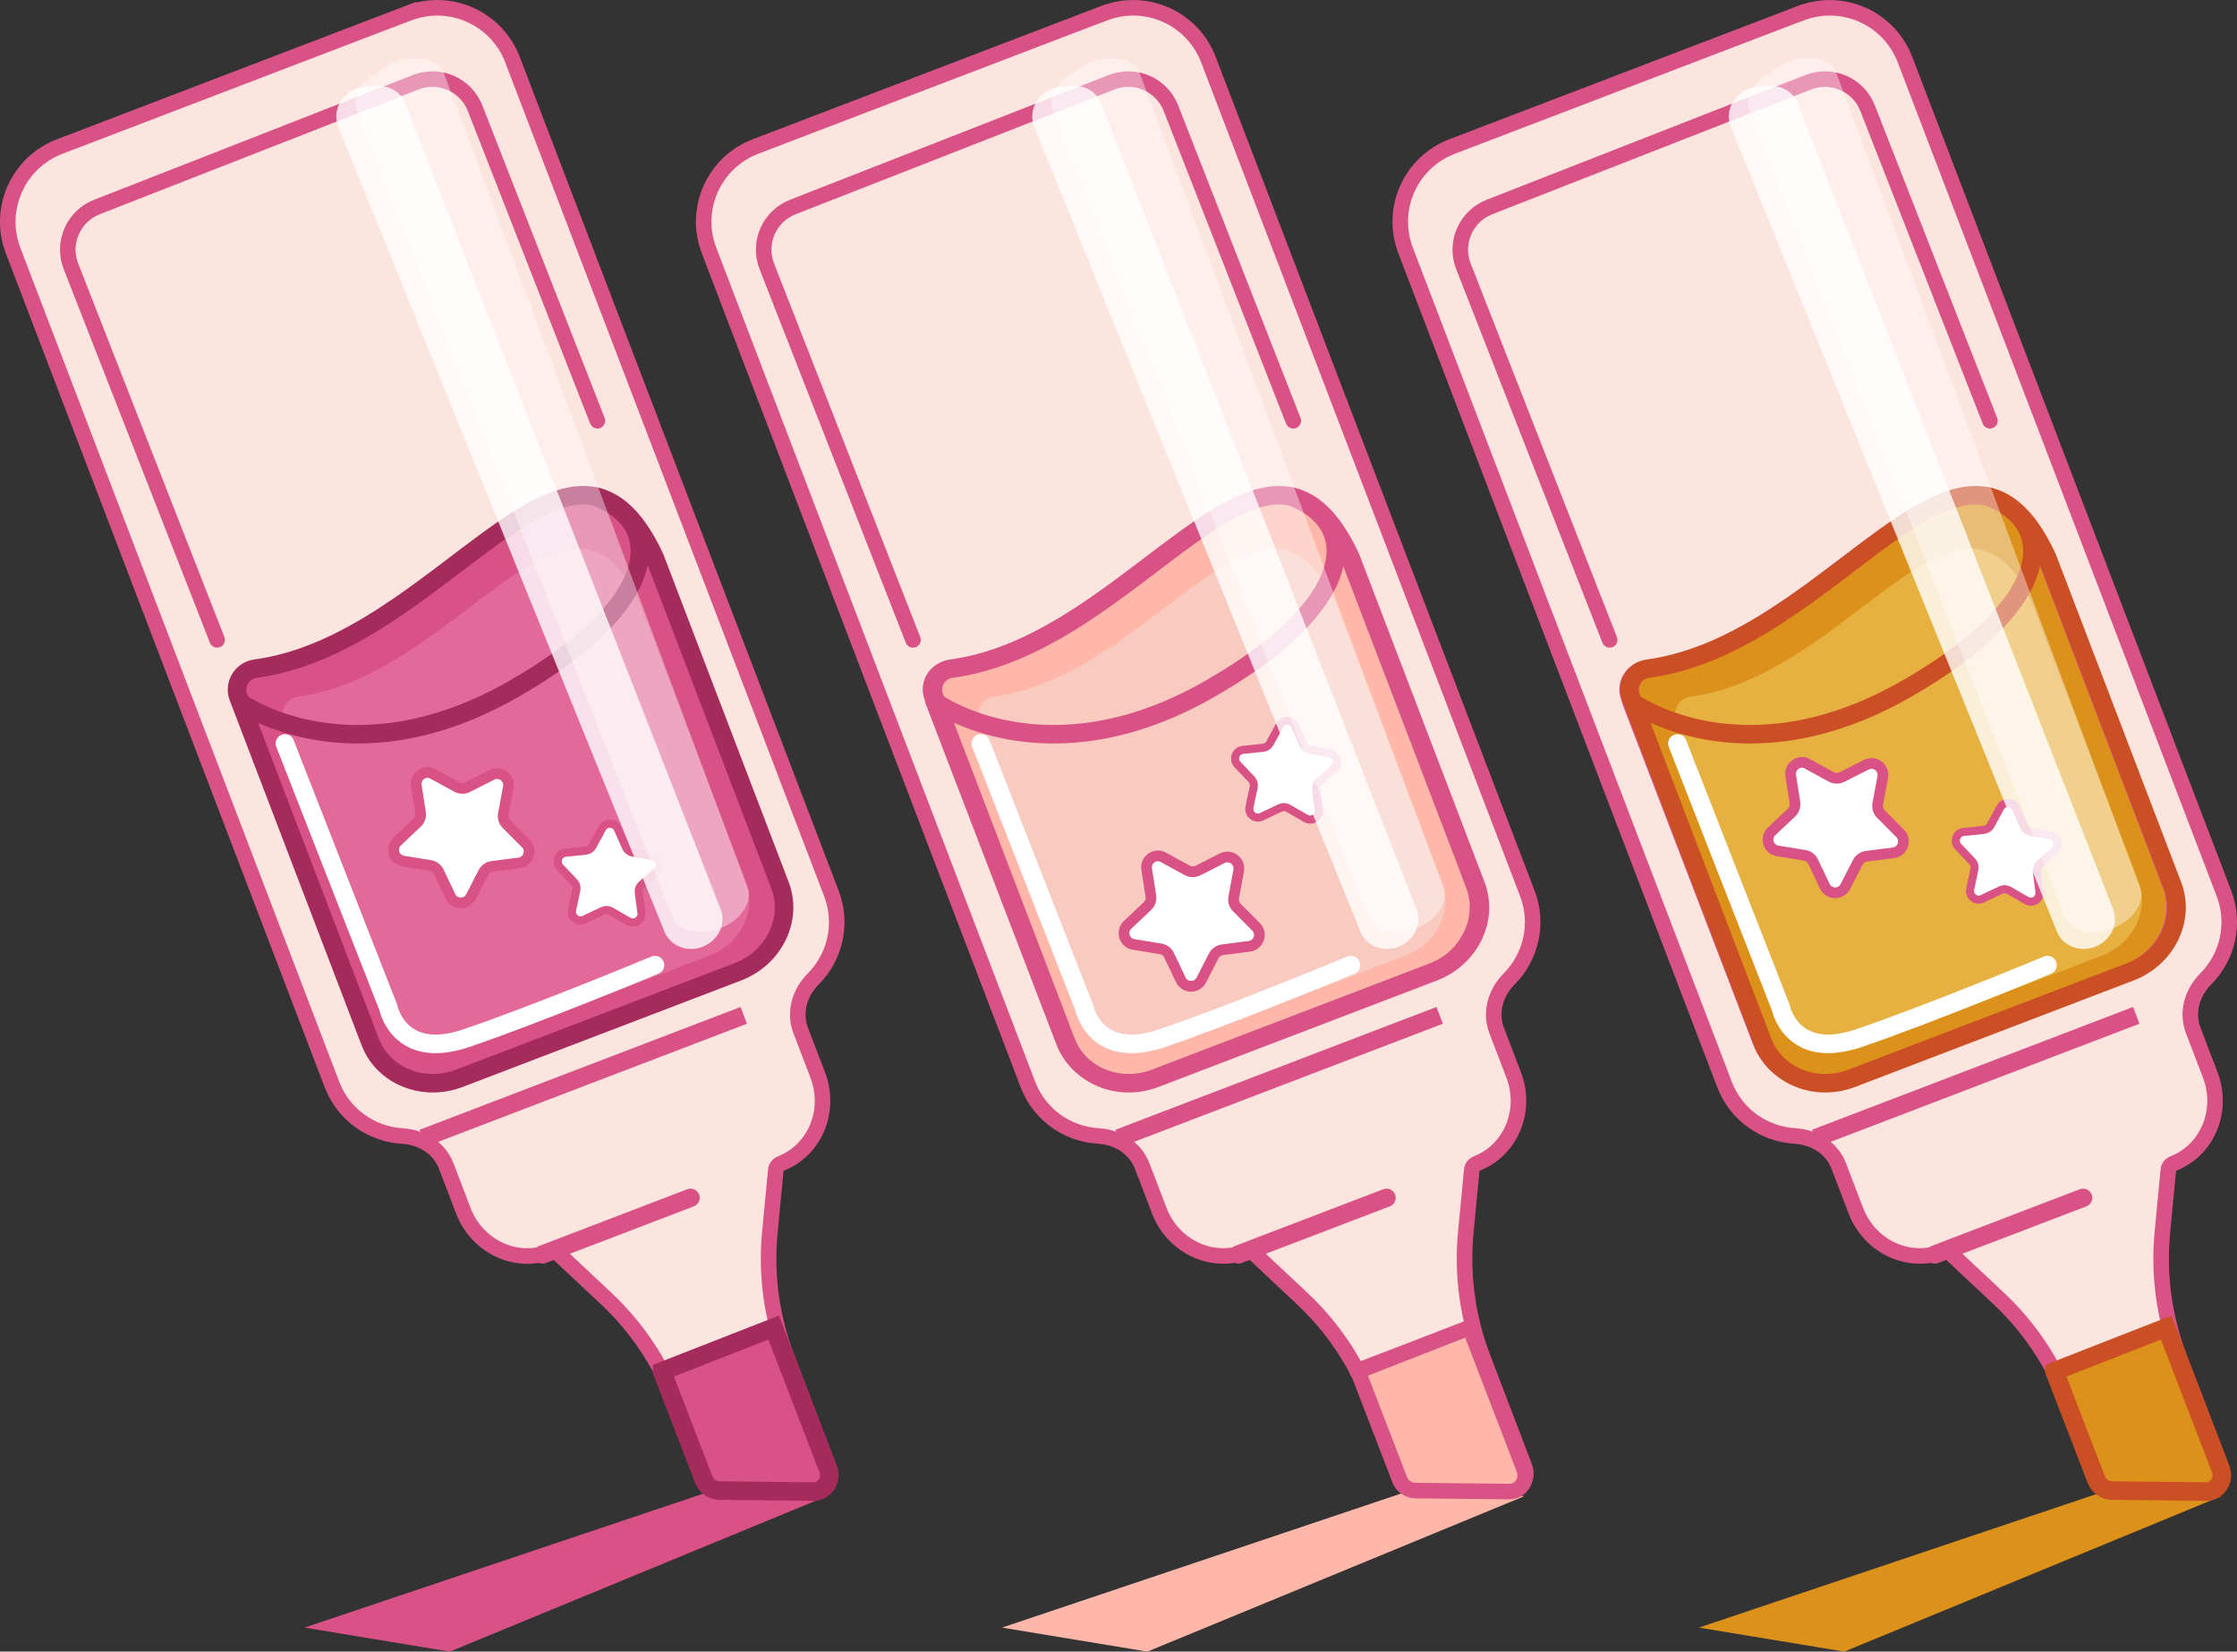 <?xml version="1.0" encoding="UTF-8"?> <svg xmlns="http://www.w3.org/2000/svg" id="_Слой_2" viewBox="0 0 346.67 255.92"><rect x="0" y="0" width="346.67" height="255.92" fill="#333333" stroke="none"/> <defs> <style>.cls-1{stroke-width:2.41px;}.cls-1,.cls-2,.cls-3,.cls-4,.cls-5,.cls-6,.cls-7,.cls-8,.cls-9,.cls-10,.cls-11,.cls-12,.cls-13,.cls-14,.cls-15,.cls-16,.cls-17{stroke-miterlimit:10;}.cls-1,.cls-2,.cls-3,.cls-4,.cls-8,.cls-9,.cls-10,.cls-14,.cls-16,.cls-17{fill:none;}.cls-1,.cls-3,.cls-4,.cls-6,.cls-7,.cls-9,.cls-12,.cls-13,.cls-14,.cls-15,.cls-17{stroke:#d85286;}.cls-1,.cls-3,.cls-10,.cls-17{stroke-linecap:round;}.cls-18,.cls-5{fill:#d85286;}.cls-2,.cls-8,.cls-11{stroke:#cb4f24;}.cls-2,.cls-9{stroke-width:2.87px;}.cls-3{stroke-width:2.5px;}.cls-4,.cls-5,.cls-8,.cls-11,.cls-16{stroke-width:2.87px;}.cls-5,.cls-16{stroke:#a52b5d;}.cls-19{opacity:.4;}.cls-19,.cls-6,.cls-12,.cls-20{fill:#fff;}.cls-6{stroke-width:1.25px;}.cls-7,.cls-11,.cls-21{fill:#dc911b;}.cls-7,.cls-13,.cls-15{stroke-width:2.41px;}.cls-22{fill:#e2699a;}.cls-23{fill:#f9cac0;}.cls-10{stroke:#fff;stroke-width:2.88px;}.cls-12{stroke-width:1.66px;}.cls-20{opacity:.79;}.cls-24,.cls-13{fill:#ffb7a9;}.cls-14{stroke-width:2.78px;}.cls-15{fill:#fde5df;}.cls-25{fill:#e7b142;}.cls-17{stroke-width:2.84px;}</style> </defs> <g id="Ebene_1"> <g> <polygon class="cls-21" points="285.81 255.92 263.28 252.2 328.36 230.34 344.22 231.84 285.81 255.92"></polygon> <polygon class="cls-24" points="177.81 255.92 155.28 252.2 220.36 230.34 236.22 231.84 177.81 255.92"></polygon> <polygon class="cls-18" points="69.71 255.92 47.19 252.2 112.27 230.34 128.12 231.84 69.71 255.92"></polygon> <g> <path class="cls-15" d="m171.14,2.03l-54.06,20.67c-6.44,2.46-9.67,9.68-7.2,16.12l49.42,129.23c1.81,4.72,6.16,7.69,10.9,7.97,3.02.18,5.73,1.85,6.81,4.67l2.64,6.9c2.12,5.55,8.15,8.4,13.45,6.37h.03c.41-.17.87-.07,1.2.24l7.48,7.02c4.69,4.4,8.35,9.86,10.67,15.92l4.52,11.81c.39,1.01,1.36,1.69,2.44,1.7l14.56.15c1.75.02,2.93-1.78,2.28-3.48l-6.48-16.95c-2.37-6.19-3.27-12.83-2.65-19.36l.93-9.73c.04-.46.36-.83.79-1,5.26-2.06,7.82-8.17,5.71-13.7l-2.64-6.9c-1.08-2.82-.17-5.88,1.96-8.02,3.34-3.37,4.6-8.49,2.8-13.21L187.27,9.24c-2.46-6.44-9.68-9.67-16.12-7.2Z"></path> <line class="cls-17" x1="191.91" y1="194.38" x2="214.87" y2="185.6"></line> <line class="cls-14" x1="173.35" y1="176.36" x2="223.11" y2="157.33"></line> <line class="cls-3" x1="210.35" y1="212.44" x2="228.19" y2="205.62"></line> <g> <path class="cls-13" d="m228.34,137.11l-19.42-50.79c-2.76-5.92-5.83-8.72-9.23-9.44-.09-.03-.18-.07-.27-.11l-.06.04c-12.59-2.13-29.67,23.71-52.3,26.75-2.11.28-3.4,2.45-2.65,4.43l.21.76,20.21,52.64c2.01,5.27,8.21,7.79,13.83,5.64l43.13-16.49c5.63-2.15,8.56-8.17,6.54-13.43Z"></path> <path class="cls-23" d="m223.45,136.59l-16.58-43.35c-2.36-5.06-4.98-7.45-7.88-8.06-.08-.03-.15-.06-.23-.09l-.05.03c-10.75-1.82-25.33,20.24-44.64,22.83-1.8.24-2.91,2.09-2.26,3.78l.18.65,17.25,44.94c1.72,4.49,7.01,6.65,11.81,4.81l36.81-14.08c4.8-1.84,7.3-6.97,5.58-11.46Z"></path> <path class="cls-4" d="m147.44,103.61c-2.11.28-3.41,2.45-2.65,4.43l20.42,53.4c2.01,5.27,8.21,7.79,13.83,5.64l43.13-16.49c5.63-2.15,8.56-8.17,6.54-13.43l-19.42-50.79c-13.01-27.92-32.88,13.35-61.86,17.24Z"></path> <path class="cls-9" d="m145.01,108.8s17.07,12.41,42.32-1.97c22.87-13.02,24.08-25.81,12.48-30.01"></path> </g> <path class="cls-13" d="m210.44,212.49l6.47,16.78c.39,1.01,1.36,1.69,2.44,1.7l14.56.15c1.75.02,2.93-1.78,2.28-3.48l-8.44-21.93-17.31,6.77Z"></path> <path class="cls-1" d="m200.42,65.2l-18.96-48.44c-1.43-3.64-5.54-5.44-9.18-4.02l-49.43,19.34c-3.64,1.43-5.44,5.54-4.02,9.18l22.66,57.89"></path> <path class="cls-10" d="m152,115.2l16.01,40.9s1.63,8.26,11.95,4.81c10.32-3.45,29.38-11.36,29.38-11.36"></path> <path class="cls-12" d="m180.3,132.86l3.69,2.01c.51.28,1.13.29,1.66.02l3.75-1.9c1.32-.67,2.83.46,2.56,1.92l-.77,4.14c-.11.58.08,1.17.49,1.58l2.97,2.98c1.04,1.05.43,2.83-1.03,3.02l-4.17.54c-.58.08-1.09.43-1.36.95l-1.92,3.74c-.67,1.31-2.56,1.29-3.19-.05l-1.81-3.8c-.25-.53-.75-.9-1.33-.99l-4.15-.67c-1.46-.23-2.02-2.04-.94-3.05l3.06-2.89c.43-.4.63-.99.54-1.57l-.65-4.16c-.23-1.46,1.32-2.55,2.61-1.84Z"></path> <path class="cls-6" d="m200.71,112.5l1.29,2.89c.18.4.55.69.98.77l3.11.58c1.09.2,1.48,1.57.65,2.31l-2.35,2.12c-.33.3-.49.73-.43,1.17l.41,3.14c.14,1.1-1.04,1.89-2,1.34l-2.74-1.58c-.38-.22-.85-.24-1.25-.05l-2.86,1.36c-1,.48-2.12-.4-1.89-1.49l.66-3.1c.09-.43-.04-.88-.34-1.2l-2.18-2.3c-.76-.81-.27-2.14.83-2.26l3.15-.33c.44-.05.83-.31,1.04-.69l1.51-2.78c.53-.98,1.95-.92,2.4.09Z"></path> <path class="cls-19" d="m219.44,143.85h0c-3.22,1.26-6.54.46-7.42-1.79l-48.88-124.9c-.69-1.76.32-3.95,2.49-5.43l1.84-1.25c3.45-2.36,8.13-1.89,9.18.92l47.04,126.16c.84,2.24-1.06,5.05-4.25,6.3Z"></path> <path class="cls-20" d="m216.76,146.68h0c2.41-.94,3.65-3.53,2.77-5.77l-48.88-124.9c-.69-1.76-2.51-2.84-4.51-2.69l-1.69.13c-3.18.24-5.31,3.37-4.19,6.15l50.57,124.78c.9,2.22,3.54,3.25,5.93,2.32Z"></path> </g> <g> <path class="cls-15" d="m279.09,2.03l-54.06,20.67c-6.44,2.46-9.67,9.68-7.2,16.12l49.42,129.23c1.81,4.72,6.16,7.69,10.9,7.97,3.02.18,5.73,1.85,6.81,4.67l2.64,6.9c2.12,5.55,8.15,8.4,13.45,6.37h.03c.41-.17.87-.07,1.2.24l7.48,7.02c4.69,4.4,8.35,9.86,10.67,15.92l4.52,11.81c.39,1.01,1.36,1.69,2.44,1.7l14.56.15c1.75.02,2.93-1.78,2.28-3.48l-6.48-16.95c-2.37-6.19-3.27-12.83-2.65-19.36l.93-9.73c.04-.46.36-.83.79-1,5.26-2.06,7.82-8.17,5.71-13.7l-2.64-6.9c-1.08-2.82-.17-5.88,1.96-8.02,3.34-3.37,4.6-8.49,2.8-13.21L295.22,9.24c-2.46-6.44-9.68-9.67-16.12-7.2Z"></path> <line class="cls-17" x1="299.86" y1="194.38" x2="322.82" y2="185.6"></line> <line class="cls-14" x1="281.3" y1="176.36" x2="331.06" y2="157.33"></line> <line class="cls-3" x1="318.3" y1="212.44" x2="336.14" y2="205.62"></line> <g> <path class="cls-7" d="m336.3,137.11l-19.42-50.79c-2.76-5.92-5.83-8.72-9.23-9.44-.09-.03-.18-.07-.27-.11l-.06.04c-12.59-2.13-29.67,23.71-52.3,26.75-2.11.28-3.4,2.45-2.65,4.43l.21.76,20.21,52.64c2.01,5.27,8.21,7.79,13.83,5.64l43.13-16.49c5.63-2.15,8.56-8.17,6.54-13.43Z"></path> <path class="cls-25" d="m331.4,136.59l-16.58-43.35c-2.36-5.06-4.98-7.45-7.88-8.06-.08-.03-.15-.06-.23-.09l-.05.03c-10.75-1.82-25.33,20.24-44.64,22.83-1.8.24-2.91,2.09-2.26,3.78l.18.65,17.25,44.94c1.72,4.49,7.01,6.65,11.81,4.81l36.81-14.08c4.8-1.84,7.3-6.97,5.58-11.46Z"></path> <path class="cls-8" d="m255.39,103.61c-2.11.28-3.41,2.45-2.65,4.43l20.42,53.4c2.01,5.27,8.21,7.79,13.83,5.64l43.13-16.49c5.63-2.15,8.56-8.17,6.54-13.43l-19.42-50.79c-13.01-27.92-32.88,13.35-61.86,17.24Z"></path> <path class="cls-2" d="m252.96,108.8s17.07,12.41,42.32-1.97c22.87-13.02,24.08-25.81,12.48-30.01"></path> </g> <path class="cls-11" d="m318.39,212.49l6.47,16.78c.39,1.01,1.36,1.69,2.44,1.7l14.56.15c1.75.02,2.93-1.78,2.28-3.48l-8.44-21.93-17.31,6.77Z"></path> <path class="cls-1" d="m308.38,65.2l-18.96-48.44c-1.43-3.64-5.54-5.44-9.18-4.02l-49.43,19.34c-3.64,1.43-5.44,5.54-4.02,9.18l22.66,57.89"></path> <path class="cls-10" d="m259.95,115.2l16.01,40.9s1.63,8.26,11.95,4.81c10.32-3.45,29.38-11.36,29.38-11.36"></path> <path class="cls-12" d="m280.11,118.37l3.69,2.01c.51.28,1.13.29,1.66.02l3.75-1.9c1.32-.67,2.83.46,2.56,1.92l-.77,4.14c-.11.58.08,1.17.49,1.58l2.97,2.98c1.04,1.05.43,2.83-1.03,3.02l-4.17.54c-.58.08-1.09.43-1.36.95l-1.92,3.74c-.67,1.31-2.56,1.29-3.19-.05l-1.81-3.8c-.25-.53-.75-.9-1.33-.99l-4.15-.67c-1.46-.23-2.02-2.04-.94-3.05l3.06-2.89c.43-.4.63-.99.54-1.57l-.65-4.16c-.23-1.46,1.32-2.55,2.61-1.84Z"></path> <path class="cls-6" d="m312.4,125.22l1.29,2.89c.18.4.55.69.98.77l3.11.58c1.09.2,1.48,1.57.65,2.31l-2.35,2.12c-.33.3-.49.73-.43,1.17l.41,3.14c.14,1.1-1.04,1.89-2,1.34l-2.74-1.58c-.38-.22-.85-.24-1.25-.05l-2.86,1.36c-1,.48-2.12-.4-1.89-1.49l.66-3.1c.09-.43-.04-.88-.34-1.2l-2.18-2.3c-.76-.81-.27-2.14.83-2.26l3.15-.33c.44-.05.83-.31,1.04-.69l1.51-2.78c.53-.98,1.95-.92,2.4.09Z"></path> <path class="cls-19" d="m327.4,143.85h0c-3.22,1.26-6.54.46-7.42-1.79l-48.88-124.9c-.69-1.76.32-3.95,2.49-5.43l1.84-1.25c3.45-2.36,8.13-1.89,9.18.92l47.04,126.16c.84,2.24-1.06,5.05-4.25,6.3Z"></path> <path class="cls-20" d="m324.71,146.68h0c2.41-.94,3.65-3.53,2.77-5.77l-48.88-124.9c-.69-1.76-2.51-2.84-4.51-2.69l-1.69.13c-3.18.24-5.31,3.37-4.19,6.15l50.57,124.78c.9,2.22,3.54,3.25,5.93,2.32Z"></path> </g> <g> <path class="cls-15" d="m63.3,2.03L9.24,22.71C2.8,25.17-.43,32.39,2.03,38.83l49.42,129.23c1.81,4.72,6.16,7.69,10.9,7.97,3.02.18,5.73,1.85,6.81,4.67l2.64,6.9c2.12,5.55,8.15,8.4,13.45,6.37h.03c.41-.17.87-.07,1.2.24l7.48,7.02c4.69,4.4,8.35,9.86,10.67,15.92l4.52,11.81c.39,1.01,1.36,1.69,2.44,1.7l14.56.15c1.75.02,2.93-1.78,2.28-3.48l-6.48-16.95c-2.37-6.19-3.27-12.83-2.65-19.36l.93-9.73c.04-.46.36-.83.79-1,5.26-2.06,7.82-8.17,5.71-13.7l-2.64-6.9c-1.08-2.82-.17-5.88,1.96-8.02,3.34-3.37,4.6-8.49,2.8-13.21L79.42,9.24c-2.46-6.44-9.68-9.67-16.12-7.2Z"></path> <line class="cls-17" x1="84.07" y1="194.38" x2="107.02" y2="185.6"></line> <line class="cls-14" x1="65.51" y1="176.36" x2="115.26" y2="157.33"></line> <line class="cls-3" x1="102.51" y1="212.44" x2="120.35" y2="205.62"></line> <g> <path class="cls-18" d="m120.5,137.11l-19.42-50.79c-2.76-5.92-5.83-8.72-9.23-9.44-.09-.03-.18-.07-.27-.11l-.06.04c-12.59-2.13-29.67,23.71-52.3,26.75-2.11.28-3.4,2.45-2.65,4.43l.21.76,20.21,52.64c2.01,5.27,8.21,7.79,13.83,5.64l43.13-16.49c5.63-2.15,8.56-8.17,6.54-13.43Z"></path> <path class="cls-22" d="m115.6,136.59l-16.58-43.35c-2.36-5.06-4.98-7.45-7.88-8.06-.08-.03-.15-.06-.23-.09l-.05.03c-10.75-1.82-25.33,20.24-44.64,22.83-1.8.24-2.91,2.09-2.26,3.78l.18.65,17.25,44.94c1.72,4.49,7.01,6.65,11.81,4.81l36.81-14.08c4.8-1.84,7.3-6.97,5.58-11.46Z"></path> <path class="cls-16" d="m39.6,103.61c-2.11.28-3.41,2.45-2.65,4.43l20.42,53.4c2.01,5.27,8.21,7.79,13.83,5.64l43.13-16.49c5.63-2.15,8.56-8.17,6.54-13.43l-19.42-50.79c-13.01-27.92-32.88,13.35-61.86,17.24Z"></path> <path class="cls-16" d="m37.16,108.8s17.07,12.41,42.32-1.97c22.87-13.02,24.08-25.81,12.48-30.01"></path> </g> <path class="cls-5" d="m102.59,212.49l6.47,16.78c.39,1.01,1.36,1.69,2.44,1.7l14.56.15c1.75.02,2.93-1.78,2.28-3.48l-8.44-21.93-17.31,6.77Z"></path> <path class="cls-1" d="m92.58,65.2l-18.96-48.44c-1.43-3.64-5.54-5.44-9.18-4.02L15.01,32.08c-3.64,1.43-5.44,5.54-4.02,9.18l22.66,57.89"></path> <path class="cls-10" d="m44.16,115.2l16.01,40.9s1.63,8.26,11.95,4.81c10.32-3.45,29.38-11.36,29.38-11.36"></path> <path class="cls-12" d="m67.12,119.94l3.69,2.01c.51.28,1.13.29,1.66.02l3.75-1.9c1.32-.67,2.83.46,2.56,1.92l-.77,4.14c-.11.58.08,1.17.49,1.58l2.97,2.98c1.04,1.05.43,2.83-1.03,3.02l-4.17.54c-.58.08-1.09.43-1.36.95l-1.92,3.74c-.67,1.31-2.56,1.29-3.19-.05l-1.81-3.8c-.25-.53-.75-.9-1.33-.99l-4.15-.67c-1.46-.23-2.02-2.04-.94-3.05l3.06-2.89c.43-.4.63-.99.54-1.57l-.65-4.16c-.23-1.46,1.32-2.55,2.61-1.84Z"></path> <path class="cls-6" d="m95.74,128.44l1.29,2.89c.18.4.55.69.98.77l3.11.58c1.09.2,1.48,1.57.65,2.31l-2.35,2.12c-.33.3-.49.73-.43,1.17l.41,3.14c.14,1.1-1.04,1.89-2,1.34l-2.74-1.58c-.38-.22-.85-.24-1.25-.05l-2.86,1.36c-1,.48-2.12-.4-1.89-1.49l.66-3.1c.09-.43-.04-.88-.34-1.2l-2.18-2.3c-.76-.81-.27-2.14.83-2.26l3.15-.33c.44-.05.83-.31,1.04-.69l1.51-2.78c.53-.98,1.95-.92,2.4.09Z"></path> <path class="cls-19" d="m111.6,143.85h0c-3.22,1.26-6.54.46-7.42-1.79L55.3,17.16c-.69-1.76.32-3.95,2.49-5.43l1.84-1.25c3.45-2.36,8.13-1.89,9.18.92l47.04,126.16c.84,2.24-1.06,5.05-4.25,6.3Z"></path> <path class="cls-20" d="m108.92,146.68h0c2.41-.94,3.65-3.53,2.77-5.77L62.8,16.01c-.69-1.76-2.51-2.84-4.51-2.69l-1.69.13c-3.18.24-5.31,3.37-4.19,6.15l50.57,124.78c.9,2.22,3.54,3.25,5.93,2.32Z"></path> </g> </g> </g> </svg> 